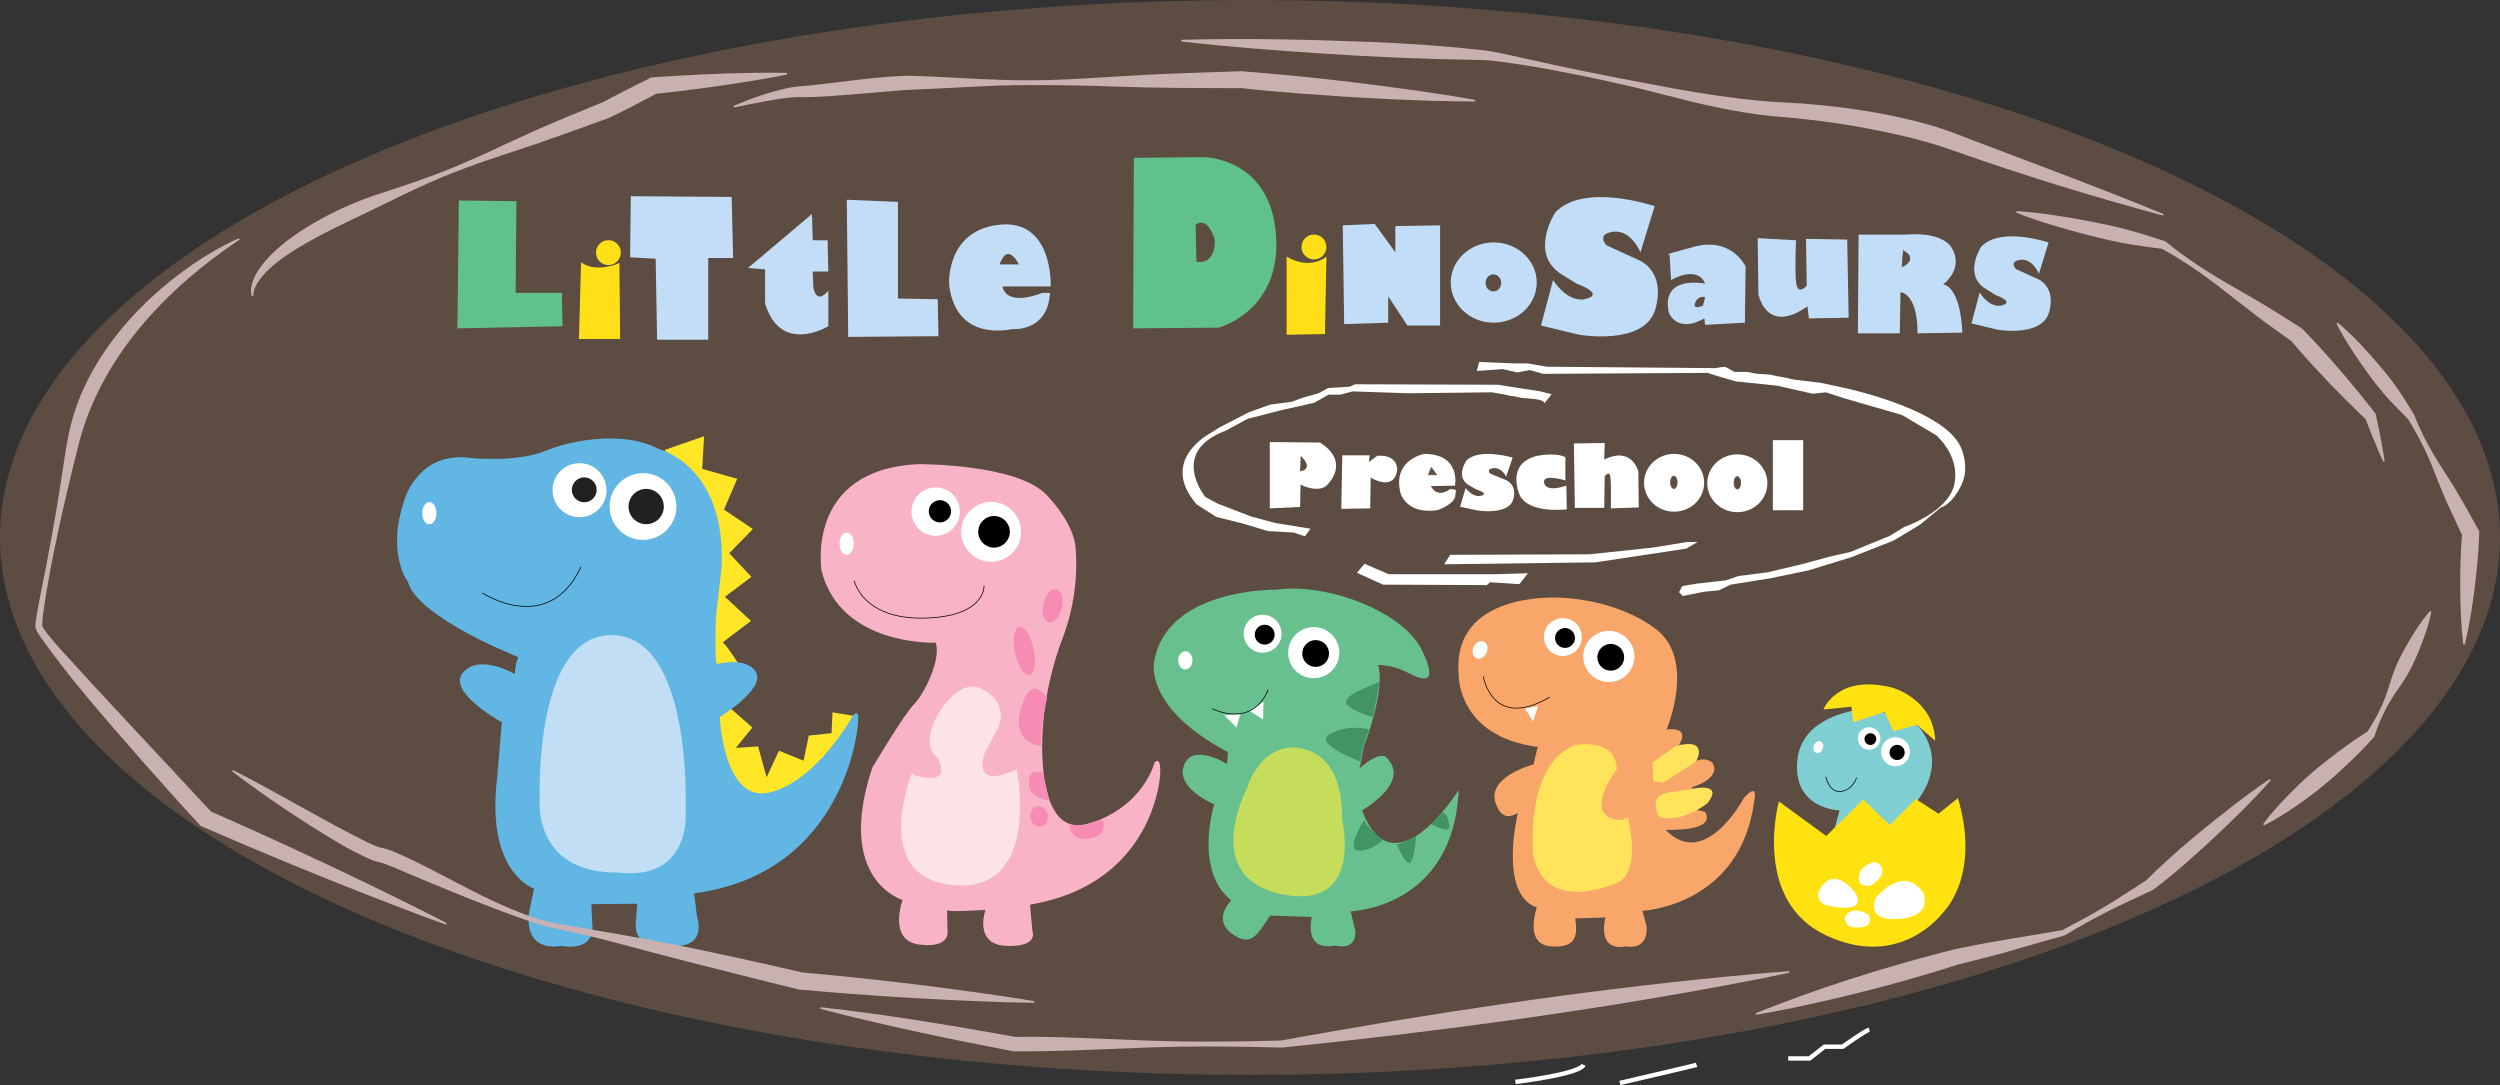 <?xml version="1.0" encoding="UTF-8"?>
<svg id="Capa_1" data-name="Capa 1" xmlns="http://www.w3.org/2000/svg" viewBox="0 0 3401.57 1476.42">
  <rect x="0" y="0" width="3401.57" height="1476.42" fill="#333333" stroke="none"/>
  <defs>
    <style>
      .cls-1 {
        fill: #fff;
      }

      .cls-2 {
        fill: #61b6e4;
      }

      .cls-3 {
        fill: #f9a66b;
      }

      .cls-4 {
        fill: #61c18a;
      }

      .cls-5 {
        stroke: #000;
      }

      .cls-5, .cls-6, .cls-7 {
        stroke-miterlimit: 10;
      }

      .cls-5, .cls-7 {
        fill: none;
      }

      .cls-8 {
        fill: #68c08f;
      }

      .cls-9 {
        fill: #c2ddf7;
      }

      .cls-10 {
        fill: #c6dd5c;
      }

      .cls-11 {
        fill: #ffe626;
      }

      .cls-12 {
        fill: #c2ddf5;
      }

      .cls-13 {
        fill: #c9b0b1;
      }

      .cls-14 {
        fill: #7fced2;
      }

      .cls-6 {
        stroke: #5c4c41;
      }

      .cls-6, .cls-15 {
        fill: #5c4c41;
      }

      .cls-16 {
        fill: #f68bb3;
      }

      .cls-17 {
        fill: #ffe210;
      }

      .cls-18 {
        fill: #429467;
      }

      .cls-19 {
        fill: #c1def5;
      }

      .cls-20 {
        fill: #f9b3c7;
      }

      .cls-7 {
        stroke: #fff;
        stroke-width: 6px;
      }

      .cls-21 {
        fill: #ffe35a;
      }

      .cls-22 {
        fill: #222120;
      }

      .cls-23 {
        fill: #ffdf17;
      }

      .cls-24 {
        fill: #fce3e8;
      }
    </style>
  </defs>
  <ellipse class="cls-15" cx="1700.79" cy="731.29" rx="1700.79" ry="731.29"/>
  <path class="cls-14" d="M2496.47,1126.51l6.45-23.85s-64.45-1.29-57.36-68.96c7.09-67.67,101.83-70.25,101.83-70.25l60.58,22.56s46.4,43.18,.64,103.77l-39.96,59.3-51.56,6.45-20.62-29Z"/>
  <path class="cls-3" d="M2091.71,1018.23l-5.16,21.91s-70.9,18.05-48.98,58.65c0,0,7.73,20.62,27.71,7.09,0,0-27.07,110.86,25.78,128.9,0,0-18.05,49.63,18.69,52.85s36.74-17.4,33.51-38.03l41.25-1.29s-13.53,47.05,28.36,39.32c0,0,29,7.09,27.71-26.43l-5.8-21.91s134.06-6.45,152.11-150.17c0,0,6.45-26.43-14.18-3.22,0,0-52.85,99.26-106.34,43.18,0,0,70.25,3.22,53.49-24.49l-16.11-3.87-1.29-29.65s39.96-11.6,27.71-32.87c0,0-10.96-12.25-30.29,1.93-19.34,14.18-23.85-7.73-23.85-7.73l5.8-14.82s23.2-29-14.18-25.14c0,0,40.6-94.74-14.82-136.64-55.43-41.89-130.19-42.54-130.19-42.54,0,0-147.59-10.31-137.93,104.41,0,0-2.58,83.79,106.99,98.61,2.55,.35,0,1.93,0,1.93Z"/>
  <polygon class="cls-1" points="2085.91 981.49 2074.95 964.09 2093 960.87 2085.91 981.49"/>
  <path class="cls-8" d="M1875.15,904.8s18.69-.64,38.67,9.67c19.98,10.31,45.76,21.27,20.62-30.29-25.14-51.56-127.61-91.52-197.87-81.85,0,0-150.17-2.58-166.28,98.61,0,0-14.18,61.87,100.54,122.46l-1.29,16.11s-47.05-29.65-58.65,1.93,41.25,52.85,41.25,52.85c0,0-28.36,89.59,23.2,130.84,0,0-26.43,25.14,.64,45.12,27.07,19.98,34.8,.64,52.21-24.49l56.72,1.93s-12.25,47.69,31.58,38.67c0,0,28.36,9.02,27.71-19.34l-6.45-27.07s139.86-3.87,146.95-165c0,0-88.3,141.79-131.48,27.71,0,0,66.38-37.38,34.16-70.9,0,0-6.45-13.53-37.38,13.53l5.8-29.65s29.65-76.05,19.34-110.86Z"/>
  <path class="cls-20" d="M1273.18,874.51s-129.55,5.16-155.33-97.97c0,0-23.2-137.93,132.13-145.02,0,0,134.06-.64,174.02,41.89,39.96,42.54,39.32,71.54,39.32,71.54,0,0,7.73,57.36-17.4,123.1-25.14,65.74-27.07,123.75-27.07,123.75,0,0-12.89,150.82,61.87,128.9,74.76-21.91,90.23-83.14,90.23-83.14,0,0,8.38-10.31,7.73,13.53-.64,23.85-19.98,153.39-177.24,179.82l3.22,35.45s9.67,22.56-35.45,20.62c-45.12-1.93-28.36-48.98-28.36-48.98,0,0-46.4,3.22-52.21,.64l.64,29.65s2.58,22.56-39.32,16.76c-41.89-5.8-21.91-60.58-21.91-60.58,0,0-92.17-26.43-41.25-179.82,0,0,43.18-72.83,56.72-86.36,13.53-13.53,37.38-60.58,29.65-83.79Z"/>
  <path class="cls-11" d="M904.52,612.19l53.49-18.69-2.58,44.47,47.69,13.53-18.05,41.89,39.32,26.43-32.23,32.87,30.29,32.23-36.09,27.07,35.45,32.87s-41.25,30.94-38.67,29.65,20.62,27.07,20.62,27.07l-21.27,17.4-42.54-25.14,3.22-180.46-38.67-101.19Z"/>
  <polygon class="cls-11" points="987.66 958.29 1023.75 989.87 1001.19 1017.59 1031.49 1015.65 1043.09 1057.55 1059.84 1021.45 1093.36 1034.99 1100.45 1000.83 1131.39 997.61 1132.67 969.25 1164.26 974.4 1117.85 1067.21 1014.73 1098.8 974.12 1025.97 969.61 960.23 987.66 958.29"/>
  <path class="cls-2" d="M640.27,623.15s62.52,6.45,101.83-9.67c39.32-16.11,108.28-27.07,154.04-2.58,0,0,92.17,21.91,85.72,161.13l-7.73,67.03s-1.93,59.94,1.29,64.45c0,0,41.25-10.96,53.49,11.6,12.25,22.56-49.63,60.58-49.63,60.58,0,0,5.16,117.95,68.32,102.48,63.16-15.47,110.86-101.19,110.86-101.19,0,0,5.8-10.96,9.02-4.51s-12.25,215.27-223,242.98l3.87,31.58s12.25,33.51-19.34,39.32c-31.58,5.8-67.67,3.22-63.81-32.87l1.93-23.85-62.52,.64,1.29,27.71s7.09,36.74-43.18,29c0,0-48.34,10.96-43.18-43.83l7.09-34.16s-65.74-20.62-50.27-150.17l6.45-76.05s-75.41-41.25-52.85-67.67,70.25,1.93,70.25,1.93c0,0,1.93-18.69,5.16-22.56l-34.8-15.47s-105.7-47.05-115.37-87.01c0,0-30.94-39.32-3.87-114.72,0,0,19.34-63.81,88.94-54.14Z"/>
  <path class="cls-19" d="M734.37,1085.91s-8.38-224.94,99.9-221.71c108.28,3.22,98.61,238.47,98.61,238.47,0,0,9.67,97.32-94.1,84.43-115.37,0-104.41-101.19-104.41-101.19Z"/>
  <ellipse class="cls-1" cx="584.19" cy="698.23" rx="9.67" ry="15.15"/>
  <circle class="cls-1" cx="788.5" cy="666.97" r="36.74"/>
  <circle class="cls-1" cx="874.87" cy="689.21" r="45.44"/>
  <circle class="cls-22" cx="794.95" cy="666.49" r="16.92"/>
  <circle class="cls-22" cx="879.22" cy="689.21" r="24.01"/>
  <path class="cls-5" d="M656.38,806.83s89.59,59.3,134.06-35.45"/>
  <circle class="cls-1" cx="1273.11" cy="696.11" r="32.92"/>
  <circle class="cls-1" cx="1348.6" cy="723.6" r="40.71"/>
  <circle cx="1278.88" cy="695.67" r="15.16"/>
  <circle cx="1352.5" cy="723.6" r="21.51"/>
  <ellipse class="cls-1" cx="1152.01" cy="739.8" rx="9.67" ry="15.15"/>
  <path class="cls-5" d="M1162.32,790.07s10.96,52.85,95.39,50.92c84.43-1.93,81.21-44.47,81.21-44.47"/>
  <ellipse class="cls-16" cx="1432.37" cy="824.23" rx="23.2" ry="12.89" transform="translate(319.51 2045.95) rotate(-77.59)"/>
  <ellipse class="cls-16" cx="1393.91" cy="885.84" rx="12.89" ry="33.48" transform="translate(-154.17 310.38) rotate(-12.04)"/>
  <ellipse class="cls-16" cx="1413.88" cy="1110.84" rx="11.98" ry="13.97" transform="translate(-200.68 319.5) rotate(-12.04)"/>
  <path class="cls-16" d="M1424.64,949.91s-10.31,45.76-7.73,65.1c0,0-41.89-1.93-27.71-51.56,14.18-49.63,35.45-13.53,35.45-13.53Z"/>
  <path class="cls-16" d="M1418.84,1051.75l9.02,37.38s-33.51-2.58-27.07-29.65c0,0-1.93-13.53,18.05-7.73Z"/>
  <path class="cls-16" d="M1454.93,1120.71s.64,25.78,28.36,19.98c27.71-5.8,16.11-25.78,16.11-25.78,0,0-29.65,12.89-44.47,5.8Z"/>
  <path class="cls-24" d="M1240.95,1051.75s-59.3,144.37,58.65,152.75c117.95,8.38,83.79-157.91,83.79-157.91,0,0-59.94,31.58-43.83-21.27l16.76-32.23s19.98-30.29-16.11-53.49c-36.09-23.2-66.38,36.74-66.38,36.74,0,0-21.27,38.03,1.93,54.78,0,0,14.82,25.78-6.45,27.07-21.27,1.29-28.36-6.45-28.36-6.45Z"/>
  <path class="cls-10" d="M1750.76,1017.59s76.7-12.89,75.41,97.97c0,0,29.65,123.75-81.85,101.19-111.5-22.56-48.34-142.44-48.34-142.44,0,0,13.53-49.63,54.78-56.72Z"/>
  <polygon class="cls-1" points="1665.69 973.12 1682.44 989.87 1687.6 971.83 1665.69 973.12"/>
  <polygon class="cls-1" points="1700.49 967.32 1718.54 978.92 1719.18 954.43 1700.49 967.32"/>
  <ellipse class="cls-1" cx="1612.84" cy="898.51" rx="9.67" ry="12.41"/>
  <circle class="cls-1" cx="1717.92" cy="862.26" r="25.8"/>
  <circle cx="1720.8" cy="863.56" r="13.52"/>
  <circle class="cls-1" cx="1787.5" cy="888.04" r="34.8"/>
  <circle cx="1790.11" cy="889.15" r="18.24"/>
  <path class="cls-18" d="M1877.09,928s-45.12,15.47-45.76,26.43,36.74,21.27,36.74,21.27l9.02-47.69Z"/>
  <path class="cls-18" d="M1862.91,992.45s-12.89,34.8-11.6,43.83c0,0-67.03-24.49-41.25-38.03,25.78-13.53,52.85-5.8,52.85-5.8Z"/>
  <path class="cls-18" d="M1856.46,1114.91s-27.07,42.54-7.73,42.54,32.87-14.82,32.87-14.82c0,0-25.78-19.34-25.14-27.71Z"/>
  <path class="cls-18" d="M1900.29,1148.42s13.53,32.87,19.34,24.49c5.8-8.38,7.09-35.45,7.09-35.45,0,0-23.2,12.89-26.43,10.96Z"/>
  <path class="cls-18" d="M1946.7,1121.35c1.93-.64,29,17.4,25.14-.64-3.87-18.05-9.67-14.82-9.67-14.82l-15.47,15.47Z"/>
  <path class="cls-21" d="M2199.99,1046.59s-41.89,54.78-7.09,67.03c0,0,11.6,5.8,21.91-1.93,0,0,21.91,81.85-19.98,91.52,0,0-92.17,40.6-108.92-39.96,0,0-11.6-125.04,58.01-149.53,0,0,54.14-10.96,56.07,32.87Z"/>
  <path class="cls-21" d="M2248.33,1037.57l1.29,25.14,12.89,2.58,45.12-29s19.34-33.51-27.71-21.27l-31.58,22.56Z"/>
  <path class="cls-21" d="M2267.02,1078.82l41.25-6.45s36.74-6.45,14.82,20.62c0,0-34.16,27.71-65.74,18.69,0,0-15.47-27.71,9.67-32.87Z"/>
  <path class="cls-5" d="M2018.24,920.27s11.6,74.12,90.23,28.36"/>
  <ellipse class="cls-1" cx="2013.72" cy="884.17" rx="12.41" ry="9.67" transform="translate(374.69 2350.6) rotate(-65.52)"/>
  <circle class="cls-1" cx="2126.51" cy="866.77" r="25.8"/>
  <circle cx="2129.4" cy="868.07" r="13.52"/>
  <circle class="cls-1" cx="2189.03" cy="893.2" r="34.8"/>
  <circle cx="2191.64" cy="894.31" r="18.24"/>
  <path class="cls-17" d="M2481,965.38s18.69-48.98,94.1-29.65c0,0,56.07,15.47,58.01,72.19l-25.14-21.91-31.58,9.02-12.25-26.43-42.54,14.18-2.58-21.27-38.03,3.87Z"/>
  <path class="cls-17" d="M2420.41,1090.42s-37.38,134.7,64.45,182.4c101.83,47.69,159.19-31.58,159.19-31.58,0,0,51.56-48.98,19.98-155.33l-26.43,21.27-30.94-19.98-35.45,35.45-36.09-34.8-50.27,49.63-64.45-47.05Z"/>
  <path class="cls-1" d="M2552.54,1221.25s36.74-45.76,63.81-7.09c0,0,16.11,32.23-32.23,36.09-48.34,3.87-31.58-29-31.58-29Z"/>
  <path class="cls-1" d="M2525.47,1216.74s18.05,28.36-41.89,14.82c0,0-21.27-9.67-1.29-29.65,19.98-19.98,43.18,14.82,43.18,14.82Z"/>
  <path class="cls-1" d="M2524.18,1261.86s27.71,2.58,18.05-17.4c0,0-23.2-14.82-32.23,3.87,0,0-.64,13.53,14.18,13.53Z"/>
  <path class="cls-1" d="M2532.56,1183.23s17.4-18.69,26.43-5.16c9.02,13.53-12.89,26.43-12.89,26.43,0,0-26.43,6.45-13.53-21.27Z"/>
  <path class="cls-5" d="M2484.22,1056.9s4.51,21.91,20.62,19.98c16.11-1.93,21.27-18.69,21.27-18.69"/>
  <ellipse class="cls-1" cx="2473.91" cy="1016.3" rx="8.38" ry="6.45" transform="translate(586.41 2911.15) rotate(-67.44)"/>
  <circle class="cls-1" cx="2543.19" cy="1004.86" r="15.31"/>
  <circle cx="2544.91" cy="1005.63" r="8.02"/>
  <circle class="cls-1" cx="2579.05" cy="1022.83" r="19.74"/>
  <circle cx="2581.26" cy="1023.82" r="10.35"/>
  <path class="cls-5" d="M1648.93,964.09s54.14,28.36,76.7-25.78"/>
  <polygon class="cls-4" points="624.31 272.77 622.38 446.79 765.46 443.89 764.5 398.45 701.66 398.45 702.62 273.74 624.31 272.77"/>
  <path class="cls-23" d="M790.6,356.88l-2.9,104.41h56.07l-.97-103.44s-30.94,14.5-52.21-.97Z"/>
  <circle class="cls-23" cx="827.82" cy="343.71" r="16.92"/>
  <polygon class="cls-12" points="858.27 266.97 857.31 350.11 892.11 352.05 894.04 462.26 963.65 462.26 963.65 351.08 997.49 351.08 995.55 267.94 858.27 266.97"/>
  <path class="cls-12" d="M1017.79,364.61l87.01-73.47,.97,35.77h20.3l.97,42.54h-21.27l.97,21.27s2.9,25.14,20.3,4.83v48.34s-64.77,39.64-86.04-30.94v-46.4l-23.2-1.93Z"/>
  <polygon class="cls-12" points="1152.17 271.8 1154.1 458.39 1276.88 457.42 1275.92 407.15 1221.78 406.19 1221.78 274.7 1152.17 271.8"/>
  <path class="cls-12" d="M1363.89,389.75h65.74s3.87-90.88-68.64-84.11-69.61,78.31-69.61,78.31c0,0,0,79.28,87.01,63.81,0,0,47.37,3.87,50.27-49.31h-10.63s-47.37,20.3-54.14-8.7Z"/>
  <path class="cls-15" d="M1360.03,359.78h26.1s-14.5-31.9-26.1,0Z"/>
  <path class="cls-4" d="M1542.75,214.77l-.97,232.02,116.01-.97s87.01-22.24,78.31-127.61c-8.7-105.38-99.58-104.41-99.58-104.41l-93.78,.97Z"/>
  <path class="cls-15" d="M1626.86,305.64l.97,50.27s25.14,6.77,25.14-29c0,0-8.7-33.84-26.1-21.27Z"/>
  <path class="cls-23" d="M1750.6,349.15v106.34l52.21-.97,1.93-105.38s-21.27,19.34-54.14,0Z"/>
  <circle class="cls-23" cx="1787.82" cy="336.09" r="16.92"/>
  <polygon class="cls-9" points="1826.98 306.61 1828.91 440.99 1888.85 439.06 1888.85 403.29 1914.95 442.92 1959.42 442.92 1959.42 306.61 1898.52 307.58 1898.52 343.35 1870.48 304.67 1826.98 306.61"/>
  <ellipse class="cls-9" cx="2032.42" cy="384.43" rx="58.49" ry="54.62"/>
  <ellipse class="cls-15" cx="2031.93" cy="384.92" rx="10.63" ry="11.6"/>
  <path class="cls-9" d="M2232.05,343.35l19.34-62.84s-96.68-32.87-135.35,8.7c0,0-34.8,53.17,5.8,82.18l23.2,14.5s41.57,14.5,10.63,21.27c0,0-21.27,5.8-42.54-26.1l-16.44,61.87,52.21,12.57s88.94,15.47,103.44-34.8c14.5-50.27-20.3-65.74-20.3-65.74l-46.4-21.27s-14.5-15.47,9.67-18.37,36.74,28.04,36.74,28.04Z"/>
  <path class="cls-9" d="M2271.69,346.25l1.93,34.8s35.77-21.27,46.4,4.83c0,0-60.91-12.57-49.31,39.64,0,0,10.63,29,48.34,7.73l.97,8.7,54.14-2.9,.97-76.37s-18.37-40.6-69.61-27.07c-51.24,13.53-33.84,10.63-33.84,10.63Z"/>
  <path class="cls-15" d="M2320.03,404.25l-2.9,11.6s-14.5,6.77-10.63-3.87c3.87-10.63,13.53-7.73,13.53-7.73Z"/>
  <path class="cls-9" d="M2391.57,324.01l.97,76.37s10.63,56.07,66.71,16.44l1.93,16.44,54.14-.97-1.93-106.34-56.07-.97,.97,63.81s-12.57,14.5-14.5-4.83c-1.93-19.34,0-57.04,0-57.04l-52.21-2.9Z"/>
  <path class="cls-9" d="M2528.85,319.18l-.97,134.38h57.04l.97-56.07s23.2,.97,23.2,56.07l60.91-.97s-.97-59.94-26.1-65.74c0,0,29.97-21.27,10.63-51.24,0,0-11.6-20.3-60.91-16.44h-64.77Z"/>
  <path class="cls-9" d="M2774.23,372.54l13.11-42.61s-65.56-22.29-91.78,5.9c0,0-23.6,36.06,3.93,55.72l15.73,9.83s28.19,9.83,7.21,14.42c0,0-14.42,3.93-28.85-17.7l-11.14,41.96,35.4,8.52s60.31,10.49,70.15-23.6c9.83-34.09-13.77-44.58-13.77-44.58l-31.47-14.42s-9.83-10.49,6.56-12.46c16.39-1.97,24.91,19.01,24.91,19.01Z"/>
  <path class="cls-1" d="M1727.72,601.47v90.23l41.25-1.93,.6-30.29s27.75,14.18,38.71-2.58c0,0,28.36-29-12.25-54.78l-68.32-.64Z"/>
  <path class="cls-6" d="M1770.26,621.45l-.64,19.34s17.4-2.58,.64-19.34Z"/>
  <path class="cls-1" d="M1826.33,619.52l-1.29,72.83,39.32-.64,.64-41.89s31.58,19.98,36.09-10.31c0,0,1.93-21.27-27.07-19.34l-11.6,8.38,1.29-9.02h-37.38Z"/>
  <path class="cls-1" d="M1946.86,661.41l32.87-.64s8.38-43.18-41.89-43.18c0,0-43.83,7.73-32.23,53.49,0,0,7.73,29,49.63,23.2,0,0,19.34-5.8,24.49-17.4l1.29-10.31-7.73-1.29s-16.76,14.18-26.43-3.87Z"/>
  <polygon class="cls-6" points="1943.63 645.94 1954.59 645.94 1947.5 636.28 1943.63 645.94"/>
  <path class="cls-1" d="M2049.26,648.51l8.95-25.85s-44.73-13.52-62.63,3.58c0,0-16.1,21.87,2.68,33.81l10.74,5.97s19.24,5.97,4.92,8.75c0,0-9.84,2.39-19.68-10.74l-7.6,25.45,24.16,5.17s41.15,6.36,47.86-14.32c6.71-20.68-9.39-27.05-9.39-27.05l-21.47-8.75s-6.71-6.36,4.47-7.56c11.18-1.19,17,11.53,17,11.53Z"/>
  <path class="cls-1" d="M2129.9,622.1v31.58s-27.07-8.38-29,.64c0,0-2.58,17.4,30.29,6.45l.64,32.23s-50.92,6.45-63.81-18.69c0,0-20.62-43.83,23.85-54.14,0,0,24.49-5.16,38.03,1.93Z"/>
  <rect class="cls-1" x="2412.2" y="598.9" width="41.25" height="95.39"/>
  <path class="cls-1" d="M2142.79,691.06h39.96l.64-42.54s6.45-9.67,7.73,.64c1.29,10.31,.64,42.54,.64,42.54l38.03-1.29-.64-48.98s-8.38-34.8-46.4-16.11l.64-22.56-41.89,.64,1.29,87.65Z"/>
  <ellipse class="cls-1" cx="2277.83" cy="656.9" rx="40.91" ry="39.32"/>
  <ellipse class="cls-1" cx="2363.86" cy="657.55" rx="40.91" ry="39.32"/>
  <ellipse class="cls-6" cx="2277.49" cy="656.26" rx="4.51" ry="8.38"/>
  <ellipse class="cls-6" cx="2363.86" cy="656.9" rx="4.51" ry="8.38"/>
  <path class="cls-1" d="M2101.54,548.62l9.67-12.25-15.47-3.87-58.01-9.02-194-.64-7.09,3.22-29.65,1.93-12.89,7.09-20.62,5.8-16.11,5.8-29,3.87-29,10.31-39.96,20.62-12.25,7.73s-71.54,36.74-18.69,97.32l26.43,16.76,36.09,9.02,34.16,10.31,34.8,1.93,15.47,5.16,7.73-10.31-47.69-7.73-33.51-9.02-45.12-17.4-16.76-9.02s-50.27-61.23,27.71-90.23l29.65-16.11,45.12-11.6,45.76-10.31,19.34-10.96h16.11l16.76-4.51,74.76,2.58,114.72-1.29s10.31,1.93,14.82,2.58c4.51,.64,9.67,2.58,12.89,2.58s12.25,2.58,14.18,2.58,14.18,1.29,14.18,1.29c0,0,14.18,.64,15.47,5.8Z"/>
  <path class="cls-1" d="M2635.84,593.09l-47.69-28.36-77.99-22.56-25.78-8.38-18.05,1.93-48.34-10.96-56.07-5.8-26.43-7.73-12.25-3.87-223.65,1.29-18.05-5.16-16.76,3.22-19.98-4.51-35.45,2.58,3.22-12.25,48.34,1.93h17.4l26.43,4.51,230.09,1.93s10.31-2.58,13.53-1.29c3.22,1.29,10.31,6.45,12.25,6.45h15.47c4.51,0,8.38,1.93,15.47,2.58,7.09,.64,16.76,.64,20.62,1.93,3.87,1.29,19.34,3.22,22.56,4.51,3.22,1.29,16.11,2.58,16.11,2.58l26.43,3.22,27.07,5.8s137.28,27.71,163.06,80.56c0,0,14.18,27.71,.64,54.14-13.53,26.43-27.07,29-27.07,29l-29,23.85-35.45,21.27-57.36,22.56-58.65,18.05-52.85,10.96-52.85,8.38-16.11,7.73-19.98,1.93-29,5.8-5.16-5.16,4.51-8.38,19.34-3.22,39.96-4.51,16.76-5.8,39.96-5.16,46.4-10.96,38.03-10.31,28.36-6.45,53.49-21.91,19.98-12.25s59.3-19.98,67.67-57.36-21.91-64.45-21.91-64.45"/>
  <polygon class="cls-1" points="1846.31 779.36 1856.62 767.11 1889.49 781.29 2034.51 781.29 2078.98 780 2067.38 794.83 2027.42 792.25 2022.91 796.12 1881.76 795.47 1846.31 779.36"/>
  <polygon class="cls-1" points="1973.28 754.87 1964.9 767.76 2170.5 765.18 2294.25 746.49 2309.72 737.47 2295.54 737.47 2247.84 745.2 2162.12 754.22 1973.28 754.87"/>
  <path class="cls-7" d="M2061.9,1472.05s87.01-10.15,92.81-23.2"/>
  <path class="cls-7" d="M2204.02,1473.5s100.06-23.2,104.41-24.65"/>
  <path class="cls-7" d="M2433.14,1440.15h29l20.3-15.95h24.65s30.45-21.75,36.25-23.2"/>
  <path class="cls-6" d="M2589.75,341.13l-1.61,21.8s22.5-10.06,1.61-21.8Z"/>
  <g>
    <path class="cls-13" d="M342.64,403.1c-1.95-5.29-1.22-10.98,.05-16.3,3.85-14.08,12.92-26.19,22.74-36.7,20.64-21.78,46.2-38.18,72-52.54,24.51-13.44,50.34-24.52,76.86-33.3,38.73-12.52,77.6-25.5,114.95-41.68,32.06-13.52,63.71-29.17,95.45-43.44,30.17-13.4,69.41-29.61,95.52-40.09,10.51-5.63,21.06-11.19,31.68-16.61,11.35-5.82,22.76-11.53,34.23-17.12,46.05-3.17,92.73-5.55,138.88-6.24,15.26-.17,30.52-.33,45.83,.07,0,0,.2,2.19,.2,2.19-14.99,3.13-30.03,5.69-45.08,8.24-44.87,7.42-90.56,13.41-135.8,18.42,0,0,4.21-1.22,4.21-1.22-21.39,11.46-42.92,22.72-64.77,33.28-39.12,14.1-92.69,33.88-131.66,46.3-44.31,14.3-88.24,29.96-130.43,49.73-20.4,9.5-42.54,20.67-62.84,30.37-20.26,9.94-41.89,19.87-61.98,30.2-29.92,15.67-77,41.01-93.6,70.27-1.83,3.3-3.25,6.81-4.02,10.5-.28,1.57-.47,3.4-.31,4.95,0,0-2.08,.71-2.08,.71h0Z"/>
    <path class="cls-13" d="M997.86,144.17c23.56-9.99,47.76-18.6,72.8-24.14,4.59-.95,9.5-1.86,14.1-2.26,4.26-.38,9.27-.63,13.52-1.07,43.12-4.43,86.06-11.43,129.49-13.37,5.45-.15,11.37-.28,16.78-.11,61.4,2.18,122.81,7.7,184.3,5.6,28.92-.86,57.81-2.62,86.69-4.47,57.89-3.92,115.83-5.57,173.8-7.41,79.93,6.01,159.57,15.26,238.95,26.42,26.38,3.85,52.75,7.82,79.05,12.6l-.2,2.19c-80-.39-159.84-5-239.57-11-24.31-1.92-58.57-4.87-78.33-7.23-57.87-.1-115.72-.02-173.57-2.2-43.32-1.68-86.8-2.14-130.15-1.82-48.78,.44-97.46,4.59-146.2,6.17-3.05,.09-7.46,.44-10.5,.64-31.56,2.41-70.81,6.2-102.31,8.23-11.93,.72-23.88,1.47-35.87,1.24-11.19-.43-22.45,1.27-33.71,2.94-12.38,2-24.8,4.39-37.13,6.82,0,0-21.28,4.33-21.28,4.33l-.67-2.09h0Z"/>
    <path class="cls-13" d="M1607.31,54.19c85.42-2.45,170.82-.49,256.18,2.83,49.81,1.86,99.58,5.33,149.15,10.72,4.09,.42,9.43,1.13,13.52,1.64,16.85,2.9,33.5,6.91,50.06,10.51,55.55,12.52,111.32,23.87,167.33,34.11,41.71,8.24,83.68,15.42,125.89,20.43,17.5,1.96,34.87,3.81,52.37,4.66,10.29,.52,21.95,1.14,32.2,1.9,43.03,3.32,85.84,9.08,128.06,18.13,28.4,6.23,56.32,13.78,83.5,24.47,6.59,2.56,13.08,5.17,19.73,7.67,15.76,6.04,83.07,31.49,99.61,37.72,53.21,20.23,106.36,40.62,159.01,62.36,0,0-.7,2.08-.7,2.08-96.31-26.15-191.73-55.22-285.79-88.65-32.7-11.79-66.89-20.01-101.02-26.93-48.37-9.96-97.5-16.22-146.73-19.9-49.94-5.37-99.02-16.93-147.47-29.56-48.09-12.6-96.85-23.02-145.67-32.36-29.56-5.38-59.34-10.61-89.24-13.69,0,0-2.57-.25-2.57-.25l-2.6-.11-5.2-.22s-2.6-.11-2.6-.11c0,0-2.66-.07-2.66-.07-71-1.05-142.13-3.99-213-8.78-63.93-4.17-127.78-8.97-191.46-16.41,0,0,.09-2.2,.09-2.2h0Z"/>
    <path class="cls-13" d="M2743.81,287.21c34.36,2.26,68.12,7.9,101.82,14.36,16.77,3.3,33.5,6.75,50,11.22,16.51,4.46,32.8,9.88,49.14,15.04l1.44,.46,.45,.36c28.46,23.17,59.09,43.12,91.01,61.16,23.95,13.5,47.66,27.29,70.76,42.16,0,0,23.19,14.64,23.19,14.64l.86,.54,1.17,1.22c35.06,36.29,67.7,74.82,98.77,114.56,4.1,18.64,7.86,37.48,10.96,56.34,.4,2.66,.85,5.31,1.21,7.98,0,0-2.11,.63-2.11,.63-1.84-4-4.77-10.55-6.54-14.74-6.34-14.76-12.23-29.7-17.91-44.72,0,0,1.66,2.96,1.66,2.96-35.89-34.36-70.46-70.1-102.63-107.98,0,0,2.03,1.76,2.03,1.76l-22.26-16.02c-37.61-26.04-71.89-56.73-109.7-82.47-15.04-10.39-30.68-19.88-46.7-28.81,0,0,1.89,.81,1.89,.81-16.98-2.33-34.03-4.4-50.85-7.44-33.62-6.34-66.64-15.24-99.42-25.03-16.37-5.07-32.69-10.37-48.74-16.84,0,0,.48-2.15,.48-2.15h0Z"/>
    <path class="cls-13" d="M3180.78,438.85c20.71,17.52,39.02,37.61,56.58,58.17,13.19,15.34,25.43,31.43,35.92,48.76,0,0,10.74,17.23,10.74,17.23,0,0,.55,.85,.55,.85,8.04,20.99,18.3,40.96,30.01,60.13,7.58,12.37,16.48,25.64,24.11,37.98,11.67,19.16,22.44,38.83,33.34,58.42,0,0,1.35,2.48,1.35,2.48l-.1,3.5c-.79,25.27-3.24,50.42-6.38,75.51-3.28,25.22-7.12,50.29-13.18,75.1,0,0-2.2-.13-2.2-.13-3.04-25.36-3.86-50.71-4.09-76.14-.07-22.13,.29-44.23,1.97-66.29,.23-3.15,.45-6.3,.74-9.44l1.26,5.98c-6.48-13.46-12.67-27.06-18.98-40.61-9.5-20.12-17.28-41.72-25.84-62.27-7.9-19.31-21.28-44.5-30.8-58.58-8.27-8.38-20.45-20.47-28.19-29.16-17.85-20.21-33.31-42.31-48.12-64.84-7.32-11.46-14.37-23.03-20.44-35.28,0,0,1.73-1.36,1.73-1.36h0Z"/>
    <path class="cls-13" d="M3308.17,832.43c-3.81,19.45-10.63,37.81-18.17,55.98-4.63,10.71-9.31,21.39-15.4,31.39-3.33,5.78-9.12,14-12.93,19.63-13.72,19.14-23.73,40.26-31.08,62.65,0,0-.15,.46-.15,.46l-1.32,1.43c-10.69,11.83-21.65,23.42-33.44,34.12-28.52,27.77-59.89,52.36-93.89,73.1-6.87,4.15-13.82,8.2-21.14,11.82,0,0-1.42-1.68-1.42-1.68,14.4-19.35,31.07-36.65,48.33-53.35,22.76-22.18,48.25-41.25,74.04-59.75,6.58-4.49,13.35-8.76,20.05-13.11l-1.47,1.89c13.13-19.58,23.62-40.45,30.28-63.04,2.04-6.48,5.05-16.02,7.52-22.27,4.14-10.95,9.68-21.22,15.28-31.46,9.68-17.13,19.97-33.79,32.96-48.76,0,0,1.98,.97,1.98,.97h0Z"/>
    <path class="cls-13" d="M3089.73,1061.68c-24.1,27.22-50.18,52.59-76.65,77.44-19.92,18.5-39.98,36.82-61.05,54.01-7.52,6.01-15.01,12.13-22.77,17.81-18.25,8.47-43.5,20.05-61.12,29.03-20.09,10.18-39.7,21.25-59.02,32.83,0,0-.37,.22-.37,.22l-.69,.18c-26.15,6.84-52,14.86-78.04,22.13-20.06,5.71-45.03,11.79-65.31,16.94-55.79,17.77-112.22,33.36-169.25,46.64-35.1,8.2-70.35,15.88-106.14,21.83,0,0-.6-2.12-.6-2.12,83.93-33.69,170.16-61.04,257.63-83.66,4.37-1.12,8.73-2.27,13.11-3.36,0,0,13.3-2.64,13.3-2.64,44.01-9.33,89.39-15.5,133.55-23.53,14.52-7.76,40.45-21.25,58.1-32.17,14.18-8.23,47.49-30.36,55.66-35.39,38.53-38.41,80.86-72.73,123.88-105.97,14.49-11.01,29.12-21.79,44.3-31.88,0,0,1.45,1.66,1.45,1.66h0Z"/>
    <path class="cls-13" d="M1116.58,1370.44c88.55,9.8,177.52,24.63,265.23,40.4,50.98-1.05,122.2,2.98,180,5,59.42,2.18,124.33,1.61,181.12-.11,199.8-36.31,402.33-67.08,604.39-86.74,27.8-2.73,59.14-5.62,87.02-7.61,0,0,.31,2.18,.31,2.18-27.33,5.88-58.05,11.76-85.7,16.92-199.51,37.37-402.65,64.19-604.65,84.94-45.66-1.23-91.36-1.99-137.05-1.26-76.09,1.23-152.1,6.97-228.22,6.31-82.28-15.75-165.45-32.97-246.62-53.58-5.42-1.43-10.84-2.8-16.25-4.28,0,0,.4-2.16,.4-2.16h0Z"/>
    <path class="cls-13" d="M317,1047.67c61.38,31.49,120.69,67.4,182.32,98.19,5.54,2.6,10.81,5.09,16.5,6.89,1.19,.35,4.64,1.03,5.92,1.31,3.44,.96,6.99,2.1,10.26,3.36,21.42,8.34,42.05,19.14,62.31,29.53,38.39,19.97,76.28,40.77,116.73,56.05,16.01,5.98,32.47,11.37,49.28,14.26,3.18,.53,9.63,1.62,12.82,2.13,47.06,8.05,94.11,15.97,140.94,25.13,59.47,11.97,118.72,24.91,177.8,38.71,83.26,7.07,186.71,19.41,275.97,32.69,13.19,1.98,26.36,4.07,39.52,6.33,0,0-.2,2.19-.2,2.19-13.35-.13-26.69-.42-40.02-.83-93.44-2.95-186.89-8.88-279.98-17.18-48.7-11.8-102.95-25.87-151.92-38.07-50.33-12.64-100.27-27.31-150.83-38.85-16.7-3.83-34.64-6.54-50.89-11.86-16.66-5.09-33.05-11.11-49.35-17.21-50.68-18.93-100.76-39.9-150.38-61.07,0,0-5.84-2.31-5.84-2.31,0,0-2.88-1.09-2.88-1.09,0,0-1.44-.55-1.44-.55l-1.4-.48c-.92-.31-1.89-.67-2.78-.93,0,0-2.62-.76-2.62-.76-2.17-.47-4.67-.93-6.73-1.59,0,0-3.63-1.25-3.63-1.25-29.67-12.48-56.53-29.92-83.67-46.65-29.31-18.64-58.09-38.1-86.13-58.6-7.02-5.12-13.99-10.3-20.86-15.64,0,0,1.18-1.85,1.18-1.85h0Z"/>
    <path class="cls-13" d="M326,326.06c-98.28,65.35-186.28,157.33-217.68,273.51-9.79,38.3-19.48,79.15-28.01,117.78-8.39,39.42-16.49,79.08-21.75,119.03-.48,4.02-.95,8.81-1.11,12.85,.01,.65,0,2.37,0,3.05,0,.12,0,.11,0,0,0-.07,0-.15-.01-.22,1.5,2.75,3.9,6.31,6.16,9.11,6.06,7.78,12.66,15.39,19.3,22.92,63.34,69.83,141.96,152.88,205.81,221.88,0,0-3.93-2.8-3.93-2.8,95.32,41.96,189.93,86.02,283.14,132.54,13.32,6.68,26.61,13.43,39.83,20.35,0,0-.88,2.02-.88,2.02-27.05-9.53-56.83-21.02-83.74-31.37-84.05-32.59-167.43-66.89-250.08-102.88-28.09-30.28-55.51-61.09-82.77-92.08-46.7-53.4-93.79-106.67-134.94-164.64-2.22-3.45-4.5-6.7-6.23-10.62-.64-1.31-1.09-3.16-.95-4.73,.17-2.92,.44-6.06,.87-8.93,1.8-12.6,4.43-25.16,6.81-37.57,9.96-49.26,19.39-99.58,26.95-149.2,2.8-17.18,6.34-43.15,9.62-60.14,3.9-20.37,9.95-40.38,17.99-59.54,20.27-47.63,51.99-89.81,89.04-125.64,25.87-24.74,54.42-46.73,85.04-65.25,13.12-7.85,26.48-15.25,40.52-21.38,0,0,1.01,1.96,1.01,1.96h0Z"/>
  </g>
</svg>